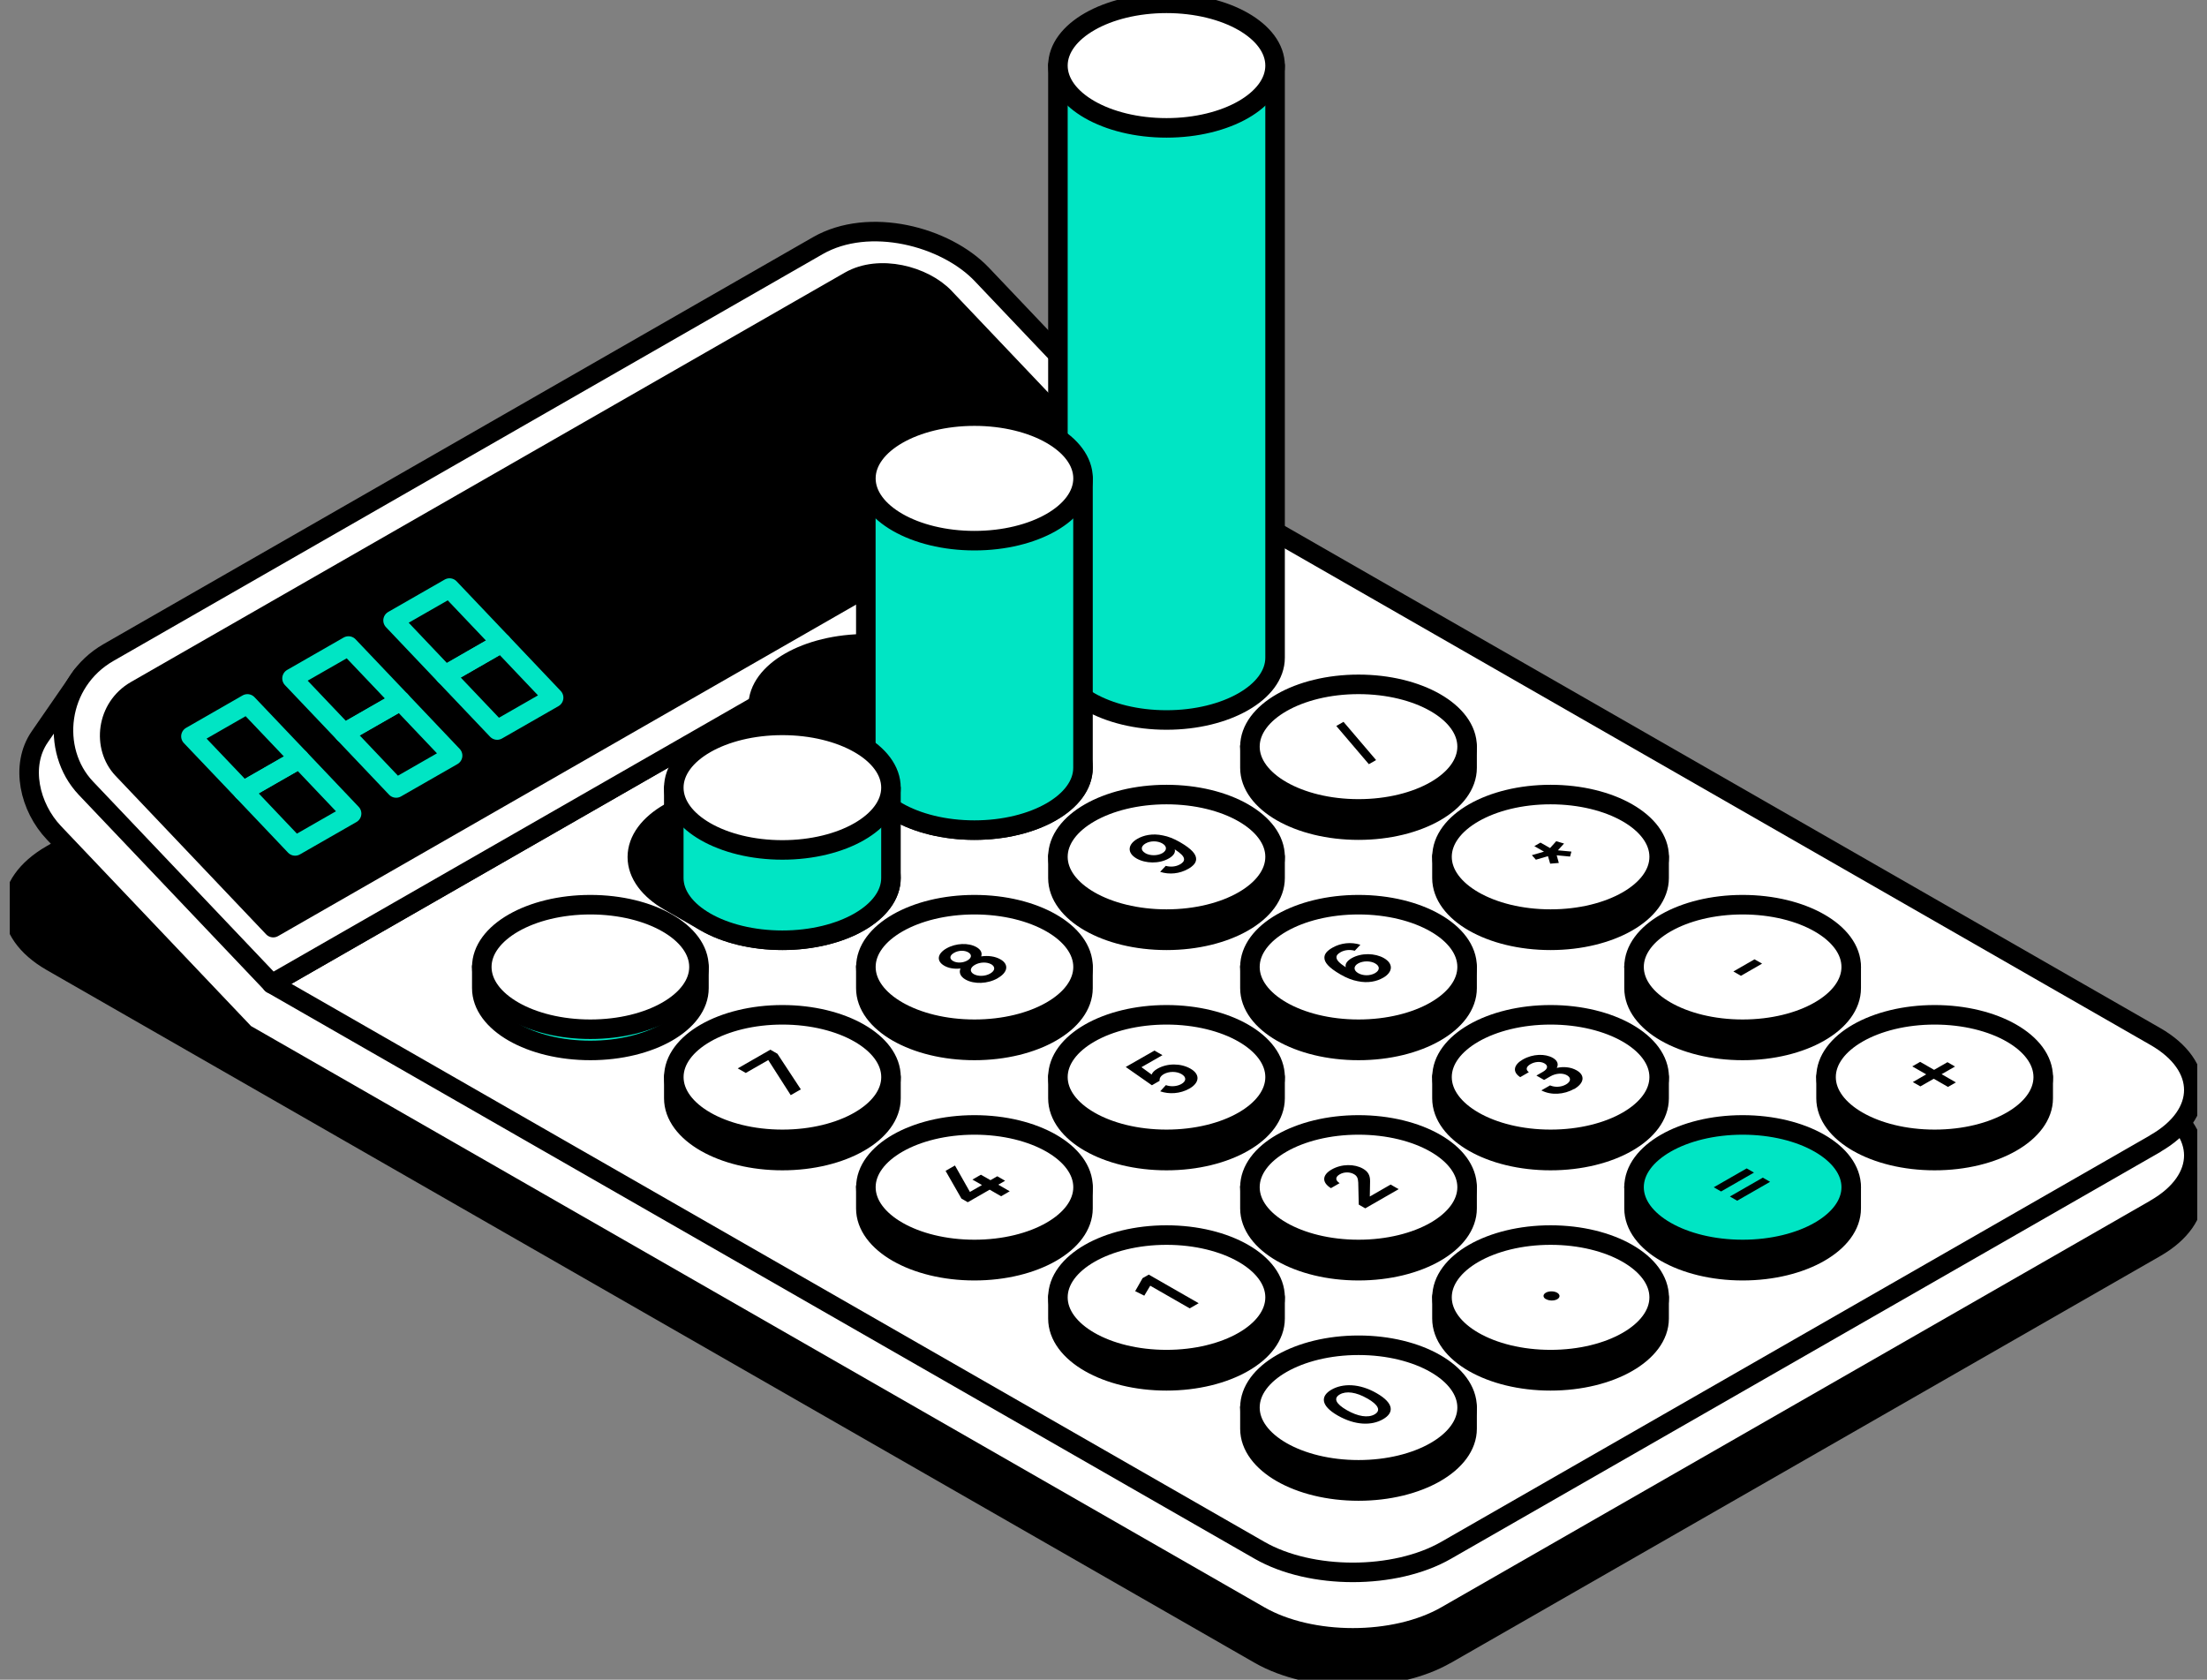 <svg width="113" height="86" viewBox="0 0 113 86" fill="none" xmlns="http://www.w3.org/2000/svg">
<rect x="0" y="0" width="113" height="86" fill="#808080" stroke="none"/>
<g clip-path="url(#clip0_386_3937)">
<path d="M74.04 84.7C71.413 86.208 67.114 86.208 64.486 84.7L2.64 49.232C0.013 47.725 0.013 45.261 2.64 43.754L38.955 22.928C41.583 21.421 45.882 21.421 48.509 22.928L110.355 58.4C112.982 59.907 112.982 62.371 110.355 63.878L74.04 84.704V84.7Z" fill="black" stroke="black" stroke-linecap="round" stroke-linejoin="round"/>
<path d="M110.355 61.898C112.982 60.39 112.982 57.927 110.355 56.419L58.406 26.624L48.625 16.33C46.772 14.381 42.857 13.353 40.229 14.857L5.018 35.056L4.209 34.58L2.037 37.724C1.016 39.201 1.523 41.338 2.76 42.638L12.54 52.931L64.489 82.727C67.117 84.234 71.416 84.234 74.043 82.727L110.358 61.901L110.355 61.898Z" fill="white" stroke="black" stroke-linecap="round" stroke-linejoin="round"/>
<path d="M110.354 58.546C112.982 57.039 112.982 54.575 110.354 53.068L59.786 24.065L13.917 50.373L64.489 79.375C67.117 80.882 71.416 80.882 74.043 79.375L110.358 58.55L110.354 58.546Z" fill="white" stroke="black" stroke-linecap="round" stroke-linejoin="round"/>
<path d="M50.27 14.05C48.417 12.101 44.501 11.073 41.874 12.577L5.559 33.406C2.931 34.913 2.548 38.408 4.401 40.358L13.917 50.372L59.786 24.065L50.27 14.05Z" fill="white" stroke="black" stroke-linecap="round" stroke-linejoin="round"/>
<path d="M48.372 15.245C47.297 14.115 45.029 13.52 43.505 14.391L6.953 35.352C5.429 36.227 5.21 38.252 6.282 39.381L13.989 47.494L56.076 23.357L48.369 15.245H48.372Z" fill="black" stroke="black" stroke-linecap="round" stroke-linejoin="round"/>
<path d="M15.11 43.311L18.002 41.654L15.336 38.847L12.445 40.504L15.11 43.311Z" stroke="#00E5C4" stroke-linecap="round" stroke-linejoin="round"/>
<path d="M12.445 40.504L15.336 38.847L12.668 36.04L9.776 37.7L12.445 40.504Z" stroke="#00E5C4" stroke-linecap="round" stroke-linejoin="round"/>
<path d="M20.282 40.344L23.174 38.687L20.508 35.88L17.617 37.537L20.282 40.344Z" stroke="#00E5C4" stroke-linecap="round" stroke-linejoin="round"/>
<path d="M17.617 37.537L20.509 35.88L17.843 33.076L14.952 34.733L17.617 37.537Z" stroke="#00E5C4" stroke-linecap="round" stroke-linejoin="round"/>
<path d="M25.455 37.377L28.346 35.72L25.681 32.912L22.79 34.573L25.455 37.377Z" stroke="#00E5C4" stroke-linecap="round" stroke-linejoin="round"/>
<path d="M22.79 34.573L25.681 32.912L23.016 30.108L20.125 31.766L22.79 34.573Z" stroke="#00E5C4" stroke-linecap="round" stroke-linejoin="round"/>
<path d="M63.997 38.227V39.313C63.997 41.076 66.487 42.502 69.556 42.502C72.626 42.502 75.116 41.072 75.116 39.313V38.227H63.993H63.997Z" fill="black" stroke="black" stroke-linecap="round" stroke-linejoin="round"/>
<path d="M69.557 41.416C72.627 41.416 75.117 39.989 75.117 38.227C75.117 36.467 72.627 35.039 69.557 35.039C66.486 35.039 63.997 36.467 63.997 38.227C63.997 39.989 66.486 41.416 69.557 41.416Z" fill="white" stroke="black" stroke-linecap="round" stroke-linejoin="round"/>
<path d="M54.166 43.869V44.955C54.166 46.718 56.656 48.143 59.725 48.143C62.795 48.143 65.285 46.714 65.285 44.955V43.869H54.162H54.166Z" fill="black" stroke="black" stroke-linecap="round" stroke-linejoin="round"/>
<path d="M59.726 47.058C62.796 47.058 65.285 45.63 65.285 43.869C65.285 42.108 62.796 40.681 59.726 40.681C56.655 40.681 54.166 42.108 54.166 43.869C54.166 45.63 56.655 47.058 59.726 47.058Z" fill="white" stroke="black" stroke-linecap="round" stroke-linejoin="round"/>
<path d="M44.331 49.508V50.594C44.331 52.356 46.821 53.782 49.89 53.782C52.96 53.782 55.45 52.353 55.45 50.594V49.508H44.327H44.331Z" fill="black" stroke="black" stroke-linecap="round" stroke-linejoin="round"/>
<path d="M49.894 52.697C52.964 52.697 55.453 51.269 55.453 49.508C55.453 47.747 52.964 46.32 49.894 46.32C46.823 46.32 44.334 47.747 44.334 49.508C44.334 51.269 46.823 52.697 49.894 52.697Z" fill="white" stroke="black" stroke-linecap="round" stroke-linejoin="round"/>
<path d="M34.499 55.147V56.232C34.499 57.995 36.99 59.42 40.059 59.42C43.129 59.42 45.619 57.991 45.619 56.232V55.147H34.496H34.499Z" fill="black" stroke="black" stroke-linecap="round" stroke-linejoin="round"/>
<path d="M40.06 58.335C43.13 58.335 45.62 56.907 45.62 55.147C45.62 53.386 43.13 51.958 40.06 51.958C36.989 51.958 34.5 53.386 34.5 55.147C34.5 56.907 36.989 58.335 40.06 58.335Z" fill="white" stroke="black" stroke-linecap="round" stroke-linejoin="round"/>
<path d="M73.829 43.869V44.955C73.829 46.718 76.319 48.143 79.388 48.143C82.458 48.143 84.948 46.714 84.948 44.955V43.869H73.825H73.829Z" fill="black" stroke="black" stroke-linecap="round" stroke-linejoin="round"/>
<path d="M79.392 47.058C82.462 47.058 84.951 45.63 84.951 43.869C84.951 42.108 82.462 40.681 79.392 40.681C76.321 40.681 73.832 42.108 73.832 43.869C73.832 45.63 76.321 47.058 79.392 47.058Z" fill="white" stroke="black" stroke-linecap="round" stroke-linejoin="round"/>
<path d="M63.997 49.508V50.594C63.997 52.356 66.487 53.782 69.556 53.782C72.626 53.782 75.116 52.353 75.116 50.594V49.508H63.993H63.997Z" fill="black" stroke="black" stroke-linecap="round" stroke-linejoin="round"/>
<path d="M69.557 52.697C72.627 52.697 75.117 51.269 75.117 49.508C75.117 47.747 72.627 46.32 69.557 46.32C66.486 46.32 63.997 47.747 63.997 49.508C63.997 51.269 66.486 52.697 69.557 52.697Z" fill="white" stroke="black" stroke-linecap="round" stroke-linejoin="round"/>
<path d="M54.166 55.147V56.232C54.166 57.995 56.656 59.42 59.725 59.42C62.795 59.42 65.285 57.991 65.285 56.232V55.147H54.162H54.166Z" fill="black" stroke="black" stroke-linecap="round" stroke-linejoin="round"/>
<path d="M59.726 58.335C62.796 58.335 65.285 56.907 65.285 55.147C65.285 53.386 62.796 51.958 59.726 51.958C56.655 51.958 54.166 53.386 54.166 55.147C54.166 56.907 56.655 58.335 59.726 58.335Z" fill="white" stroke="black" stroke-linecap="round" stroke-linejoin="round"/>
<path d="M44.331 60.785V61.87C44.331 63.633 46.821 65.059 49.89 65.059C52.96 65.059 55.45 63.63 55.45 61.87V60.785H44.327H44.331Z" fill="black" stroke="black" stroke-linecap="round" stroke-linejoin="round"/>
<path d="M49.894 63.973C52.964 63.973 55.453 62.546 55.453 60.785C55.453 59.024 52.964 57.596 49.894 57.596C46.823 57.596 44.334 59.024 44.334 60.785C44.334 62.546 46.823 63.973 49.894 63.973Z" fill="white" stroke="black" stroke-linecap="round" stroke-linejoin="round"/>
<path d="M53.822 37.057L48.311 33.896C47.304 33.317 45.913 32.96 44.378 32.96C41.305 32.96 38.818 34.389 38.818 36.148C38.818 37.03 39.442 37.826 40.446 38.404L45.957 41.566C46.964 42.144 48.355 42.502 49.89 42.502C52.963 42.502 55.45 41.072 55.45 39.313C55.45 38.432 54.826 37.636 53.822 37.057Z" fill="black" stroke="black" stroke-linecap="round" stroke-linejoin="round"/>
<path d="M43.991 42.699L42.124 41.627C41.117 41.048 39.726 40.691 38.192 40.691C35.119 40.691 32.632 42.12 32.632 43.88C32.632 44.761 33.255 45.557 34.259 46.136L36.126 47.208C37.133 47.786 38.524 48.143 40.059 48.143C43.131 48.143 45.618 46.714 45.618 44.955C45.618 44.074 44.995 43.277 43.991 42.699Z" fill="black" stroke="black" stroke-linecap="round" stroke-linejoin="round"/>
<path d="M54.166 3.359V33.675C54.166 35.437 56.656 36.863 59.725 36.863C62.795 36.863 65.285 35.434 65.285 33.675V3.359H54.162H54.166Z" fill="#00E5C4" stroke="black" stroke-linecap="round" stroke-linejoin="round"/>
<path d="M59.726 6.547C62.796 6.547 65.285 5.12 65.285 3.359C65.285 1.598 62.796 0.17 59.726 0.17C56.655 0.17 54.166 1.598 54.166 3.359C54.166 5.12 56.655 6.547 59.726 6.547Z" fill="white" stroke="black" stroke-linecap="round" stroke-linejoin="round"/>
<path d="M44.331 24.494V39.313C44.331 41.076 46.821 42.502 49.89 42.502C52.96 42.502 55.45 41.072 55.45 39.313V24.494H44.327H44.331Z" fill="#00E5C4" stroke="black" stroke-linecap="round" stroke-linejoin="round"/>
<path d="M49.894 27.682C52.964 27.682 55.453 26.255 55.453 24.494C55.453 22.733 52.964 21.305 49.894 21.305C46.823 21.305 44.334 22.733 44.334 24.494C44.334 26.255 46.823 27.682 49.894 27.682Z" fill="white" stroke="black" stroke-linecap="round" stroke-linejoin="round"/>
<path d="M34.498 40.365V44.952C34.498 46.714 36.989 48.14 40.058 48.14C43.128 48.14 45.618 46.711 45.618 44.952V40.365H34.495H34.498Z" fill="#00E5C4" stroke="black" stroke-linecap="round" stroke-linejoin="round"/>
<path d="M40.059 43.516C43.129 43.516 45.618 42.088 45.618 40.327C45.618 38.566 43.129 37.139 40.059 37.139C36.988 37.139 34.499 38.566 34.499 40.327C34.499 42.088 36.988 43.516 40.059 43.516Z" fill="white" stroke="black" stroke-linecap="round" stroke-linejoin="round"/>
<path d="M24.668 49.508V50.594C24.668 52.356 27.158 53.782 30.227 53.782C33.297 53.782 35.787 52.353 35.787 50.594V49.508H24.664H24.668Z" fill="#00E5C4" stroke="black" stroke-linecap="round" stroke-linejoin="round"/>
<path d="M30.228 52.697C33.298 52.697 35.788 51.269 35.788 49.508C35.788 47.747 33.298 46.32 30.228 46.32C27.157 46.32 24.668 47.747 24.668 49.508C24.668 51.269 27.157 52.697 30.228 52.697Z" fill="white" stroke="black" stroke-linecap="round" stroke-linejoin="round"/>
<path d="M83.664 49.508V50.594C83.664 52.356 86.154 53.782 89.223 53.782C92.293 53.782 94.783 52.353 94.783 50.594V49.508H83.66H83.664Z" fill="black" stroke="black" stroke-linecap="round" stroke-linejoin="round"/>
<path d="M89.224 52.697C92.294 52.697 94.784 51.269 94.784 49.508C94.784 47.747 92.294 46.32 89.224 46.32C86.153 46.32 83.664 47.747 83.664 49.508C83.664 51.269 86.153 52.697 89.224 52.697Z" fill="white" stroke="black" stroke-linecap="round" stroke-linejoin="round"/>
<path d="M73.829 55.147V56.232C73.829 57.995 76.319 59.42 79.388 59.42C82.458 59.42 84.948 57.991 84.948 56.232V55.147H73.825H73.829Z" fill="black" stroke="black" stroke-linecap="round" stroke-linejoin="round"/>
<path d="M79.392 58.335C82.462 58.335 84.951 56.907 84.951 55.147C84.951 53.386 82.462 51.958 79.392 51.958C76.321 51.958 73.832 53.386 73.832 55.147C73.832 56.907 76.321 58.335 79.392 58.335Z" fill="white" stroke="black" stroke-linecap="round" stroke-linejoin="round"/>
<path d="M63.997 60.785V61.87C63.997 63.633 66.487 65.059 69.556 65.059C72.626 65.059 75.116 63.63 75.116 61.87V60.785H63.993H63.997Z" fill="black" stroke="black" stroke-linecap="round" stroke-linejoin="round"/>
<path d="M69.557 63.973C72.627 63.973 75.117 62.546 75.117 60.785C75.117 59.024 72.627 57.596 69.557 57.596C66.486 57.596 63.997 59.024 63.997 60.785C63.997 62.546 66.486 63.973 69.557 63.973Z" fill="white" stroke="black" stroke-linecap="round" stroke-linejoin="round"/>
<path d="M54.166 66.424V67.509C54.166 69.272 56.656 70.698 59.725 70.698C62.795 70.698 65.285 69.268 65.285 67.509V66.424H54.162H54.166Z" fill="black" stroke="black" stroke-linecap="round" stroke-linejoin="round"/>
<path d="M59.726 69.612C62.796 69.612 65.285 68.184 65.285 66.424C65.285 64.663 62.796 63.235 59.726 63.235C56.655 63.235 54.166 64.663 54.166 66.424C54.166 68.184 56.655 69.612 59.726 69.612Z" fill="white" stroke="black" stroke-linecap="round" stroke-linejoin="round"/>
<path d="M93.495 55.147V56.232C93.495 57.995 95.985 59.42 99.054 59.42C102.124 59.42 104.614 57.991 104.614 56.232V55.147H93.491H93.495Z" fill="black" stroke="black" stroke-linecap="round" stroke-linejoin="round"/>
<path d="M99.055 58.335C102.125 58.335 104.615 56.907 104.615 55.147C104.615 53.386 102.125 51.958 99.055 51.958C95.984 51.958 93.495 53.386 93.495 55.147C93.495 56.907 95.984 58.335 99.055 58.335Z" fill="white" stroke="black" stroke-linecap="round" stroke-linejoin="round"/>
<path d="M83.664 60.785V61.87C83.664 63.633 86.154 65.059 89.223 65.059C92.293 65.059 94.783 63.63 94.783 61.87V60.785H83.66H83.664Z" fill="black" stroke="black" stroke-linecap="round" stroke-linejoin="round"/>
<path d="M89.224 63.973C92.294 63.973 94.784 62.546 94.784 60.785C94.784 59.024 92.294 57.596 89.224 57.596C86.153 57.596 83.664 59.024 83.664 60.785C83.664 62.546 86.153 63.973 89.224 63.973Z" fill="#00E5C4" stroke="black" stroke-linecap="round" stroke-linejoin="round"/>
<path d="M73.829 66.424V67.509C73.829 69.272 76.319 70.698 79.388 70.698C82.458 70.698 84.948 69.268 84.948 67.509V66.424H73.825H73.829Z" fill="black" stroke="black" stroke-linecap="round" stroke-linejoin="round"/>
<path d="M79.392 69.612C82.462 69.612 84.951 68.184 84.951 66.424C84.951 64.663 82.462 63.235 79.392 63.235C76.321 63.235 73.832 64.663 73.832 66.424C73.832 68.184 76.321 69.612 79.392 69.612Z" fill="white" stroke="black" stroke-linecap="round" stroke-linejoin="round"/>
<path d="M63.997 72.065V73.151C63.997 74.914 66.487 76.339 69.556 76.339C72.626 76.339 75.116 74.91 75.116 73.151V72.065H63.993H63.997Z" fill="black" stroke="black" stroke-linecap="round" stroke-linejoin="round"/>
<path d="M69.557 75.254C72.627 75.254 75.117 73.826 75.117 72.065C75.117 70.305 72.627 68.877 69.557 68.877C66.486 68.877 63.997 70.305 63.997 72.065C63.997 73.826 66.486 75.254 69.557 75.254Z" fill="white" stroke="black" stroke-linecap="round" stroke-linejoin="round"/>
<path d="M41 55.776L40.486 56.072L39.336 54.275L38.184 54.935L37.773 54.701L39.442 53.744L39.805 53.952L41.004 55.776H41Z" fill="black"/>
<path d="M51.092 50.08C50.565 50.383 49.869 50.4 49.434 50.151C49.164 49.998 49.092 49.787 49.177 49.586C48.876 49.62 48.578 49.58 48.345 49.443C47.937 49.209 47.982 48.831 48.458 48.559C48.941 48.283 49.588 48.259 49.999 48.494C50.229 48.627 50.297 48.794 50.239 48.967C50.589 48.916 50.948 48.96 51.226 49.12C51.661 49.368 51.613 49.777 51.096 50.073L51.092 50.08ZM48.8 49.205C48.996 49.318 49.307 49.304 49.527 49.178C49.756 49.045 49.773 48.875 49.575 48.759C49.383 48.647 49.075 48.651 48.845 48.787C48.609 48.923 48.605 49.093 48.8 49.205ZM50.746 49.368C50.531 49.246 50.174 49.253 49.917 49.399C49.657 49.549 49.64 49.75 49.859 49.876C50.075 49.998 50.438 49.995 50.698 49.845C50.965 49.692 50.965 49.491 50.746 49.365V49.368Z" fill="black"/>
<path d="M60.825 44.492C60.4 44.734 59.872 44.792 59.4 44.638L59.687 44.332C59.938 44.4 60.208 44.376 60.42 44.254C60.561 44.172 60.636 44.087 60.623 43.975C60.609 43.839 60.468 43.696 60.146 43.485C60.198 43.645 60.085 43.812 59.852 43.948C59.345 44.24 58.65 44.213 58.194 43.955C57.701 43.672 57.728 43.24 58.235 42.947C58.553 42.764 59.006 42.658 59.54 42.774C59.811 42.825 60.095 42.934 60.403 43.111C61.041 43.478 61.243 43.747 61.243 43.982C61.243 44.186 61.082 44.346 60.825 44.495V44.492ZM58.639 43.682C58.882 43.822 59.263 43.822 59.513 43.682C59.759 43.539 59.759 43.328 59.513 43.185C59.273 43.046 58.913 43.036 58.653 43.185C58.399 43.332 58.396 43.543 58.646 43.682H58.639Z" fill="black"/>
<path d="M68.419 37.169L68.789 36.958L70.457 38.915L70.087 39.126L68.419 37.169Z" fill="black"/>
<path d="M51.113 60.656L51.699 60.993L51.257 61.248L50.672 60.911L49.551 61.554L49.226 61.367L48.414 59.948L48.894 59.672L49.661 61.027L50.278 60.673L49.788 60.394L50.223 60.145L50.713 60.424L51.062 60.224L51.463 60.455L51.113 60.656Z" fill="black"/>
<path d="M60.9 55.735C60.424 56.008 59.845 56.031 59.403 55.875L59.694 55.558C59.954 55.654 60.273 55.623 60.489 55.5C60.746 55.354 60.756 55.143 60.489 54.99C60.239 54.847 59.855 54.844 59.591 54.993C59.399 55.102 59.362 55.232 59.369 55.34L58.978 55.565L57.639 54.629L59.108 53.789L59.519 54.024L58.444 54.639L58.964 55.017C59.002 54.919 59.091 54.816 59.256 54.721C59.769 54.425 60.461 54.435 60.951 54.714C61.475 55.014 61.407 55.446 60.9 55.735Z" fill="black"/>
<path d="M70.814 50.062C70.495 50.246 70.046 50.352 69.509 50.236C69.238 50.185 68.954 50.076 68.645 49.899C68.008 49.532 67.806 49.263 67.81 49.028C67.81 48.824 67.971 48.664 68.228 48.518C68.652 48.276 69.18 48.218 69.653 48.371L69.365 48.678C69.115 48.609 68.844 48.633 68.632 48.756C68.491 48.837 68.416 48.923 68.43 49.035C68.443 49.171 68.584 49.314 68.906 49.525C68.854 49.365 68.968 49.198 69.2 49.062C69.707 48.773 70.403 48.797 70.858 49.055C71.352 49.338 71.324 49.77 70.817 50.062H70.814ZM70.413 49.328C70.17 49.188 69.79 49.188 69.54 49.328C69.293 49.467 69.293 49.681 69.54 49.824C69.779 49.964 70.139 49.974 70.403 49.824C70.656 49.678 70.66 49.467 70.41 49.328H70.413Z" fill="black"/>
<path d="M79.371 44.223L79.258 43.836L78.638 44.016L78.433 43.784L79.053 43.604L78.559 43.322L78.874 43.141L79.364 43.42L79.68 43.07L80.08 43.189L79.765 43.536L80.457 43.601L80.389 43.856L79.704 43.791L79.813 44.183L79.368 44.22L79.371 44.223Z" fill="black"/>
<path d="M61.37 66.726L60.914 66.988L58.893 65.828L58.588 66.338L58.122 66.107L58.502 65.44L58.818 65.26L61.37 66.723V66.726Z" fill="black"/>
<path d="M71.608 60.887L69.902 61.867L69.57 61.676L69.543 60.547C69.532 60.309 69.474 60.203 69.32 60.115C69.115 59.999 68.817 59.995 68.597 60.125C68.354 60.264 68.368 60.438 68.59 60.577L68.145 60.833C67.665 60.537 67.696 60.155 68.179 59.88C68.7 59.58 69.358 59.591 69.786 59.836C70.039 59.982 70.156 60.169 70.149 60.489L70.135 61.261L71.201 60.649L71.612 60.884L71.608 60.887Z" fill="black"/>
<path d="M80.587 55.755C80.09 56.041 79.416 56.092 78.919 55.827L79.364 55.572C79.611 55.677 79.929 55.667 80.18 55.524C80.43 55.381 80.457 55.184 80.231 55.054C80.005 54.925 79.659 54.949 79.381 55.109L79.059 55.293L78.665 55.068L78.998 54.877C79.265 54.724 79.268 54.554 79.076 54.445C78.885 54.333 78.59 54.353 78.364 54.483C78.145 54.609 78.1 54.769 78.278 54.895L77.836 55.15C77.408 54.871 77.514 54.507 77.967 54.248C78.484 53.952 79.114 53.938 79.511 54.166C79.765 54.313 79.803 54.51 79.707 54.677C80.043 54.599 80.426 54.629 80.728 54.803C81.173 55.058 81.118 55.463 80.587 55.766V55.755Z" fill="black"/>
<path d="M88.75 49.739L89.832 49.117L90.22 49.338L89.137 49.961L88.75 49.739Z" fill="black"/>
<path d="M68.491 72.474C67.601 71.963 67.611 71.473 68.173 71.15C68.745 70.823 69.594 70.82 70.482 71.33C71.379 71.844 71.389 72.334 70.811 72.664C70.232 72.998 69.389 72.987 68.491 72.474ZM70.009 71.603C69.43 71.269 68.923 71.208 68.598 71.395C68.269 71.585 68.375 71.865 68.961 72.201C69.526 72.525 70.047 72.606 70.379 72.416C70.718 72.222 70.578 71.926 70.005 71.599L70.009 71.603Z" fill="black"/>
<path d="M79.149 66.515C78.991 66.427 78.988 66.277 79.149 66.185C79.31 66.093 79.567 66.097 79.724 66.185C79.885 66.277 79.892 66.427 79.734 66.519C79.573 66.611 79.313 66.607 79.152 66.512L79.149 66.515Z" fill="black"/>
<path d="M87.746 60.788L89.431 59.822L89.805 60.036L88.12 61.003L87.746 60.788ZM88.572 61.261L90.257 60.295L90.63 60.509L88.945 61.476L88.572 61.261Z" fill="black"/>
<path d="M99.414 55L100.144 55.419L99.739 55.65L99.01 55.232L98.325 55.623L97.938 55.402L98.623 55.007L97.91 54.599L98.314 54.367L99.027 54.776L99.712 54.384L100.099 54.606L99.414 54.997V55Z" fill="black"/>
</g>
<defs>
<clipPath id="clip0_386_3937">
<rect width="112" height="86" fill="white" transform="translate(0.5)"/>
</clipPath>
</defs>
</svg>
